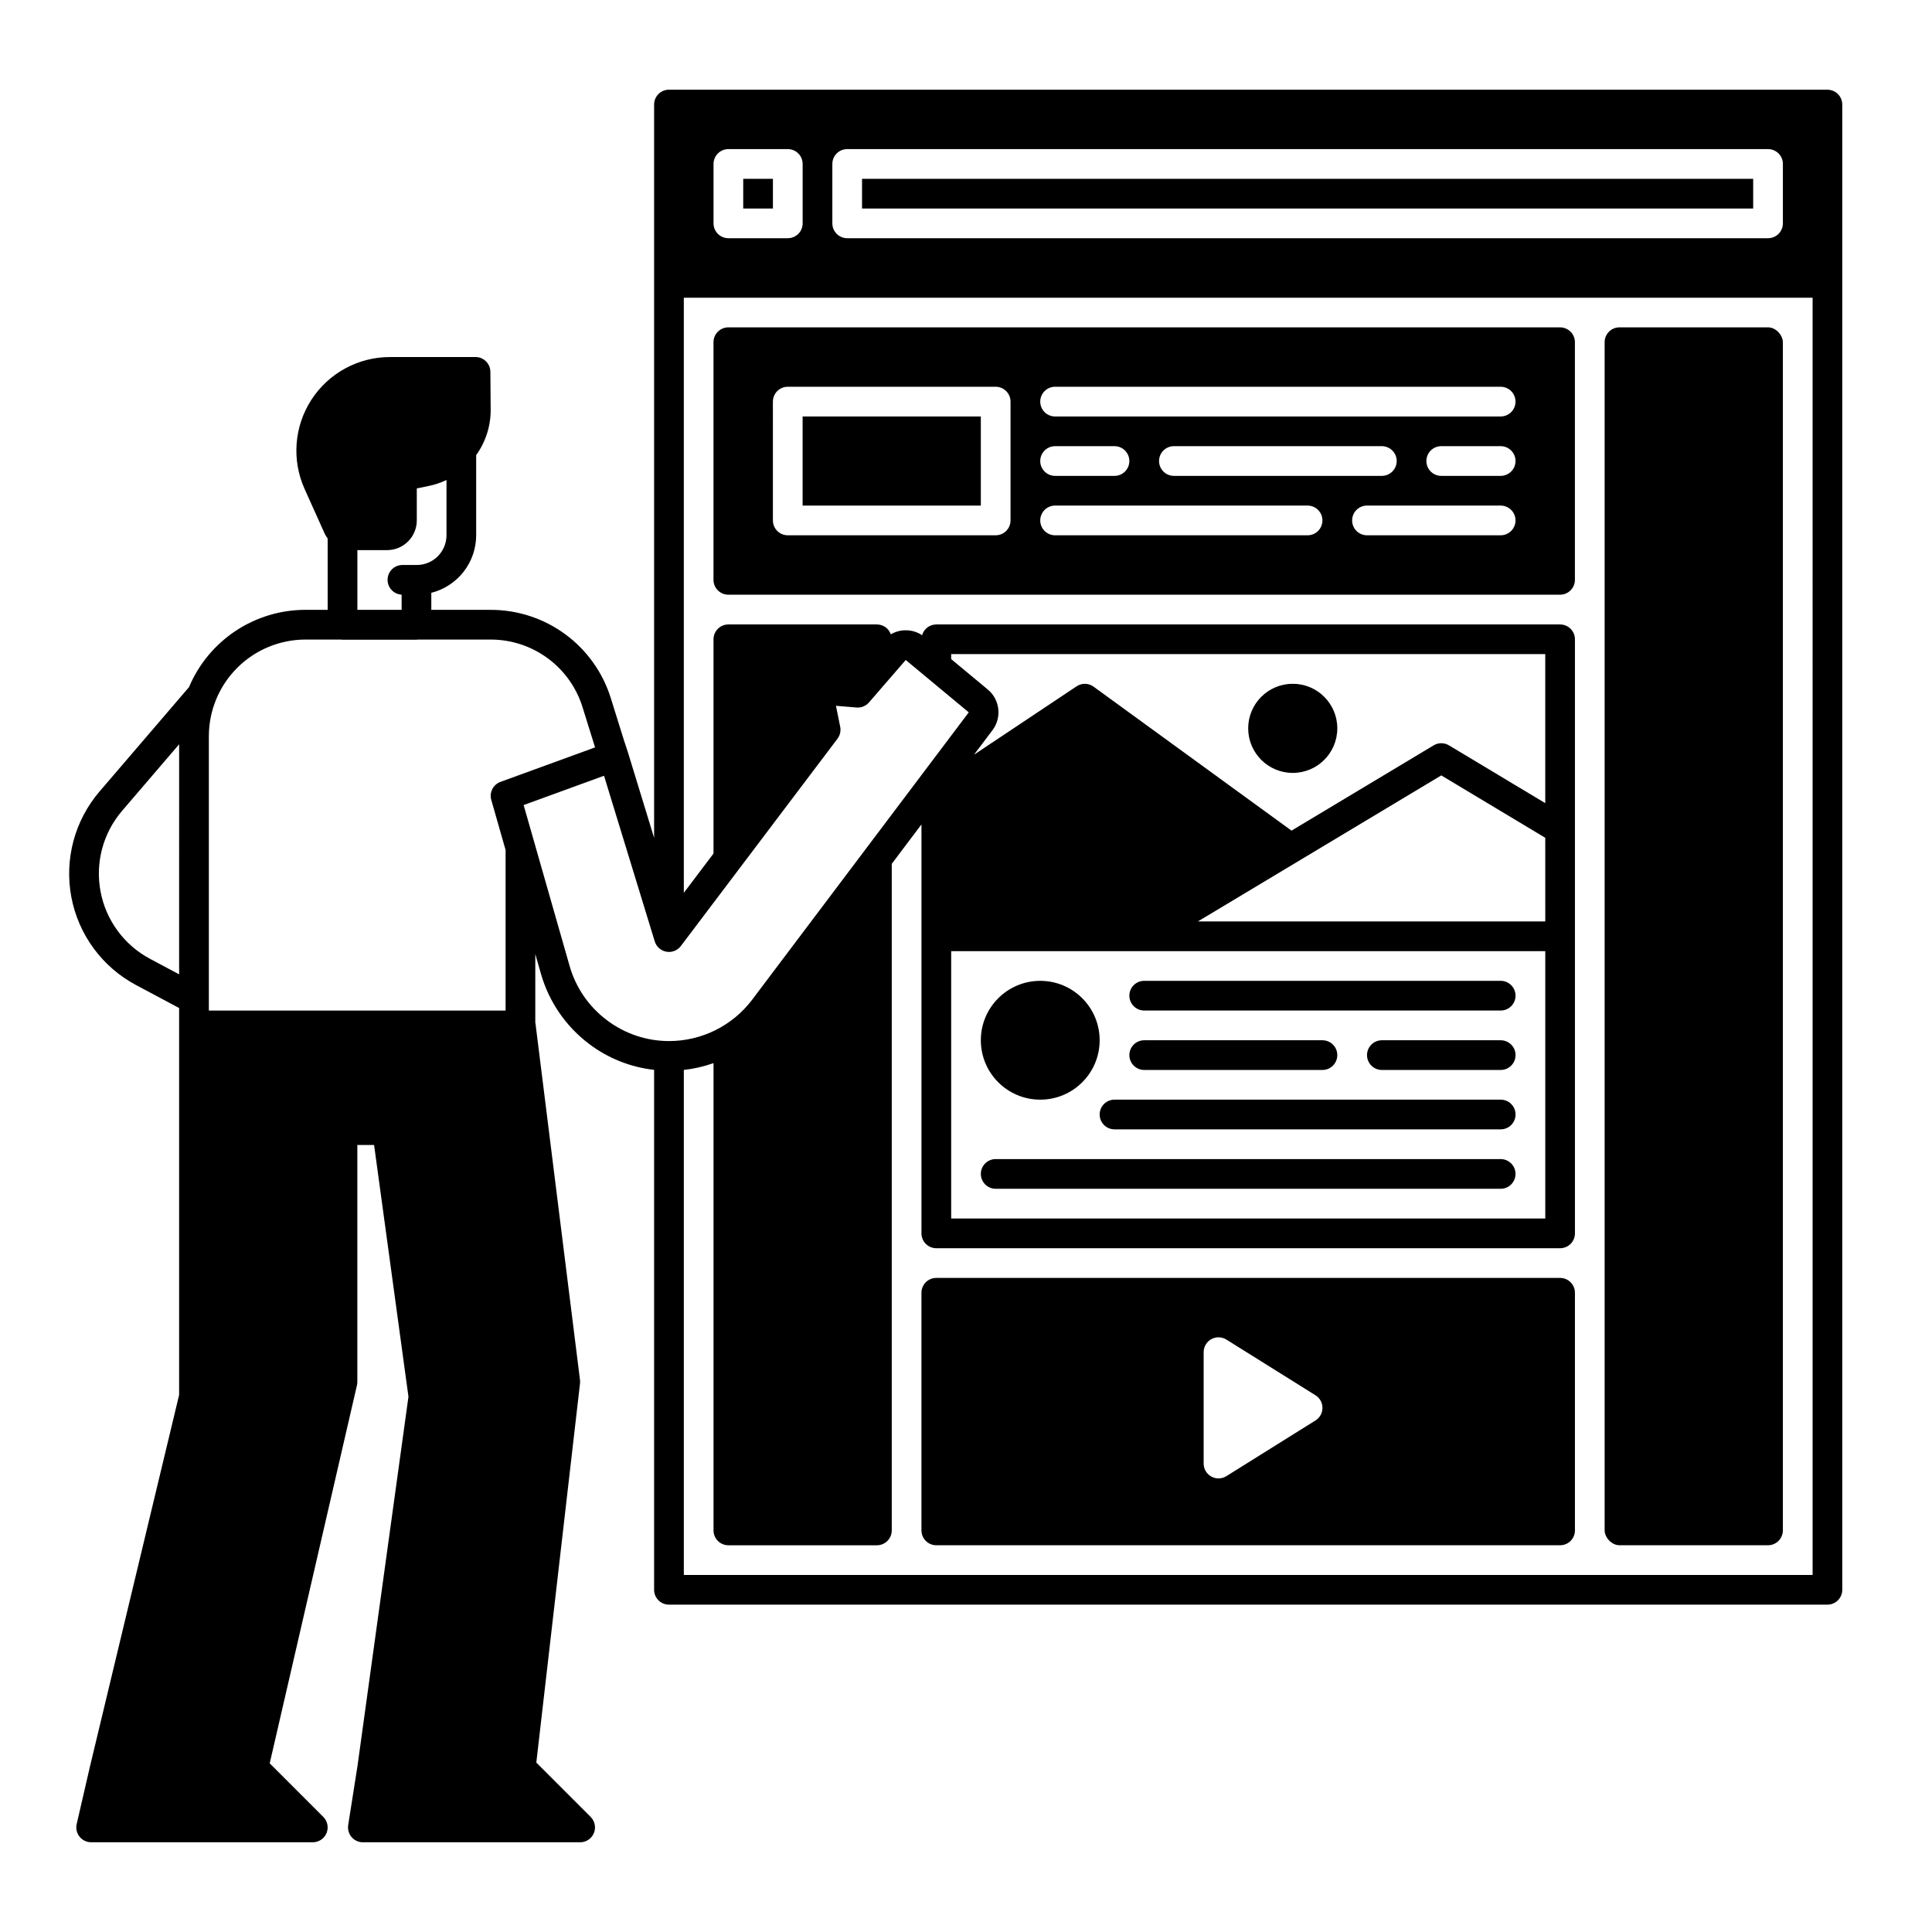 <?xml version="1.0" encoding="UTF-8"?>
<!-- Uploaded to: ICON Repo, www.iconrepo.com, Generator: ICON Repo Mixer Tools -->
<svg fill="#000000" width="800px" height="800px" version="1.1" viewBox="144 144 512 512" xmlns="http://www.w3.org/2000/svg">
 <g>
  <path d="m340.96 191.39h7.871v7.871h-7.871z"/>
  <path d="m372.45 191.39h236.16v7.871h-236.16z"/>
  <path d="m628.29 167.77h-307.01c-2.172 0-3.934 1.762-3.934 3.938v194.33l-6.988-22.816-1.062-3.227-3.387-10.863c-2.098-6.824-6.332-12.797-12.086-17.031-5.75-4.234-12.711-6.508-19.852-6.484h-15.668v-4.512c3.394-0.859 6.406-2.824 8.562-5.586 2.152-2.762 3.324-6.164 3.328-9.664v-21.246c2.519-3.504 3.863-7.715 3.84-12.027l-0.074-10.055v0.004c-0.016-2.164-1.773-3.91-3.938-3.91h-22.688c-8.41 0.004-16.246 4.269-20.812 11.328-4.57 7.062-5.246 15.957-1.801 23.629l5.336 11.863c0.047 0.098 0.098 0.195 0.148 0.297 0.188 0.332 0.395 0.652 0.629 0.953v18.922h-5.906c-6.582 0.008-13.02 1.953-18.508 5.598-5.484 3.641-9.773 8.82-12.332 14.891l-23.703 27.648c-6.606 7.707-9.355 17.992-7.481 27.969 1.879 9.973 8.184 18.555 17.141 23.328l11.426 6.09v102.54l-23.504 97.949c0 0.012-0.008 0.023-0.012 0.035l-3.633 15.742c-0.27 1.168 0.008 2.398 0.758 3.336 0.746 0.938 1.879 1.484 3.082 1.484h58.734c1.594 0 3.027-0.957 3.637-2.43 0.609-1.469 0.273-3.164-0.852-4.289l-14.203-14.203 23.125-100.21c0.066-0.289 0.102-0.586 0.098-0.883v-62.773h4.438l9.109 66.711-13.5 97.812-2.473 15.719h0.004c-0.18 1.137 0.148 2.297 0.895 3.168 0.75 0.875 1.844 1.379 2.992 1.379h57.578c1.594 0 3.031-0.957 3.641-2.43 0.609-1.469 0.27-3.164-0.855-4.289l-14.398-14.398 11.578-100.45v-0.004c0.039-0.309 0.039-0.625 0-0.938l-11.797-94.465c-0.012-0.082-0.039-0.156-0.051-0.234v-18.191l1.508 5.285c2.125 7.383 6.582 13.879 12.707 18.512 5.027 3.816 10.996 6.203 17.27 6.902v137.79c0 1.043 0.414 2.043 1.152 2.781 0.738 0.738 1.738 1.152 2.781 1.152h307.01c1.043 0 2.043-0.414 2.781-1.152 0.738-0.738 1.152-1.738 1.152-2.781v-393.6c0-1.047-0.414-2.047-1.152-2.785-0.738-0.738-1.738-1.152-2.781-1.152zm-436.82 234.44-7.723-4.117c-6.848-3.652-11.668-10.215-13.102-17.84-1.438-7.629 0.668-15.496 5.723-21.387l15.105-17.625zm173.11-214.76c0-2.172 1.762-3.934 3.938-3.934h244.03c1.043 0 2.047 0.414 2.785 1.152s1.152 1.738 1.152 2.781v15.746c0 1.043-0.414 2.043-1.152 2.781s-1.742 1.152-2.785 1.152h-244.03c-2.176 0-3.938-1.762-3.938-3.934zm-31.488 0c0-2.172 1.762-3.934 3.938-3.934h15.742c1.043 0 2.047 0.414 2.785 1.152s1.152 1.738 1.152 2.781v15.746c0 1.043-0.414 2.043-1.152 2.781s-1.742 1.152-2.785 1.152h-15.742c-2.176 0-3.938-1.762-3.938-3.934zm-94.383 102.34h7.871c4.348-0.004 7.867-3.523 7.875-7.871v-8.484l3.254-0.668c1.594-0.336 3.144-0.859 4.617-1.562v14.652c-0.004 4.344-3.527 7.867-7.871 7.871h-3.938c-2.106 0.07-3.785 1.785-3.805 3.894-0.023 2.106 1.617 3.856 3.723 3.969v4.023h-11.727zm-39.359 122.02v-72.734c0.008-6.785 2.707-13.285 7.5-18.082 4.797-4.797 11.301-7.496 18.082-7.504h9.406c0.145 0.023 0.293 0.039 0.438 0.043h19.598c0.145-0.004 0.293-0.02 0.438-0.043h19.164c5.461-0.016 10.785 1.723 15.18 4.961 4.398 3.238 7.641 7.805 9.242 13.027l3.301 10.59-25.07 9.137h0.004c-1.953 0.711-3.016 2.82-2.43 4.812l3.785 13.254v42.539zm105.47 2.531v0.004c-4.781-3.582-8.25-8.641-9.879-14.391l-12.172-42.605 21.305-7.766 13.445 43.91h0.004c0.434 1.414 1.625 2.465 3.082 2.723 1.453 0.258 2.934-0.324 3.824-1.504l41.516-54.945c0.676-0.898 0.938-2.047 0.719-3.148l-1.125-5.574 5.453 0.453h-0.004c1.254 0.105 2.481-0.395 3.301-1.344l9.742-11.25 16.699 13.875-57.418 76.18h0.004c-5.211 6.871-13.328 10.914-21.953 10.934-5.973 0.016-11.785-1.934-16.543-5.547zm156.63-26.145 64.508-38.707 27.551 16.531 0.004 22.176zm92.062 7.871v70.848h-157.44v-70.848zm-25.527-54.543c-1.246-0.75-2.805-0.75-4.051 0l-37.668 22.602-52.457-38.152c-1.332-0.973-3.125-1.008-4.496-0.094l-27.199 18.133 4.906-6.512v0.004c2.531-3.356 1.977-8.109-1.262-10.789l-9.688-8.047v-1.32h157.44v39.492zm96.375 219.86h-299.14v-133.84c2.684-0.297 5.324-0.906 7.871-1.809v123.84c0 1.043 0.414 2.047 1.152 2.785 0.738 0.738 1.738 1.152 2.785 1.152h39.359c1.043 0 2.043-0.414 2.781-1.152 0.738-0.738 1.156-1.742 1.156-2.785v-176.65l7.871-10.445v108.38c0 1.043 0.414 2.043 1.152 2.781 0.738 0.738 1.738 1.152 2.781 1.152h165.31c1.047 0 2.047-0.414 2.785-1.152 0.738-0.738 1.152-1.738 1.152-2.781v-157.44c0-1.043-0.414-2.047-1.152-2.781-0.738-0.738-1.738-1.156-2.785-1.156h-165.31c-1.75 0.004-3.289 1.168-3.766 2.856-2.488-1.66-5.703-1.75-8.285-0.238-0.551-1.566-2.031-2.613-3.691-2.617h-39.359c-2.176 0-3.938 1.766-3.938 3.938v56.77l-7.871 10.418v-157.71h299.14z"/>
  <path d="m573.18 230.75h39.359c2.172 0 3.938 2.172 3.938 3.938v314.88c0 2.172-1.762 3.938-3.938 3.938h-39.359c-2.172 0-3.938-2.172-3.938-3.938v-314.88c0-2.172 1.762-3.938 3.938-3.938z"/>
  <path d="m356.7 254.37h47.23v23.617h-47.23z"/>
  <path d="m337.02 301.6h220.41c1.047 0 2.047-0.414 2.785-1.152 0.738-0.738 1.152-1.738 1.152-2.781v-62.977c0-1.047-0.414-2.047-1.152-2.785-0.738-0.738-1.738-1.152-2.785-1.152h-220.41c-2.176 0-3.938 1.762-3.938 3.938v62.977c0 1.043 0.414 2.043 1.152 2.781 0.738 0.738 1.738 1.152 2.785 1.152zm204.67-15.742h-35.426c-2.172 0-3.934-1.762-3.934-3.938 0-2.172 1.762-3.938 3.934-3.938h35.426c2.172 0 3.938 1.766 3.938 3.938 0 2.176-1.766 3.938-3.938 3.938zm-86.594-15.742v-0.004c-2.172 0-3.934-1.762-3.934-3.934 0-2.176 1.762-3.938 3.934-3.938h55.105c2.172 0 3.938 1.762 3.938 3.938 0 2.172-1.766 3.934-3.938 3.934zm86.594 0-15.746-0.004c-2.172 0-3.934-1.762-3.934-3.934 0-2.176 1.762-3.938 3.934-3.938h15.746c2.172 0 3.938 1.762 3.938 3.938 0 2.172-1.766 3.934-3.938 3.934zm-118.08-23.621h118.08c2.172 0 3.938 1.766 3.938 3.938 0 2.176-1.766 3.938-3.938 3.938h-118.08c-2.172 0-3.934-1.762-3.934-3.938 0-2.172 1.762-3.938 3.934-3.938zm0 15.742h15.742l0.004 0.004c2.172 0 3.934 1.762 3.934 3.938 0 2.172-1.762 3.934-3.934 3.934h-15.746c-2.172 0-3.934-1.762-3.934-3.934 0-2.176 1.762-3.938 3.934-3.938zm0 15.742h66.914v0.004c2.172 0 3.934 1.766 3.934 3.938 0 2.176-1.762 3.938-3.934 3.938h-66.914c-2.172 0-3.934-1.762-3.934-3.938 0-2.172 1.762-3.938 3.934-3.938zm-74.785-27.551 0.004 0.004c0-2.172 1.762-3.938 3.934-3.938h55.105c1.043 0 2.043 0.418 2.781 1.156 0.738 0.738 1.152 1.738 1.152 2.781v31.488c0 1.043-0.414 2.047-1.152 2.785-0.738 0.738-1.738 1.152-2.781 1.152h-55.105c-2.172 0-3.934-1.762-3.934-3.938z"/>
  <path d="m557.44 482.66h-165.31c-2.172 0-3.934 1.762-3.934 3.934v62.977c0 1.043 0.414 2.047 1.152 2.785 0.738 0.738 1.738 1.152 2.781 1.152h165.31c1.047 0 2.047-0.414 2.785-1.152 0.738-0.738 1.152-1.742 1.152-2.785v-62.977c0-1.043-0.414-2.043-1.152-2.781-0.738-0.738-1.738-1.152-2.785-1.152zm-64.824 37.777-23.617 14.762v-0.004c-1.211 0.758-2.742 0.801-3.992 0.105-1.254-0.691-2.027-2.012-2.027-3.441v-29.52c0-1.434 0.773-2.75 2.027-3.445 1.25-0.691 2.781-0.652 3.992 0.105l23.617 14.762c1.152 0.719 1.848 1.98 1.848 3.336 0 1.359-0.695 2.621-1.848 3.34z"/>
  <path d="m498.4 337.02c0 6.519-5.285 11.809-11.809 11.809-6.519 0-11.809-5.289-11.809-11.809 0-6.523 5.289-11.809 11.809-11.809 6.523 0 11.809 5.285 11.809 11.809"/>
  <path d="m435.42 419.68c0 8.695-7.047 15.742-15.742 15.742-8.695 0-15.746-7.047-15.746-15.742 0-8.695 7.051-15.746 15.746-15.746 8.695 0 15.742 7.051 15.742 15.746"/>
  <path d="m439.36 443.29h102.34c2.172 0 3.938-1.762 3.938-3.934 0-2.176-1.766-3.938-3.938-3.938h-102.34c-2.176 0-3.938 1.762-3.938 3.938 0 2.172 1.762 3.934 3.938 3.934z"/>
  <path d="m407.87 459.04h133.82c2.172 0 3.938-1.762 3.938-3.938 0-2.172-1.766-3.934-3.938-3.934h-133.82c-2.176 0-3.938 1.762-3.938 3.934 0 2.176 1.762 3.938 3.938 3.938z"/>
  <path d="m447.23 427.55h47.23c2.176 0 3.938-1.762 3.938-3.938 0-2.172-1.762-3.934-3.938-3.934h-47.23c-2.172 0-3.938 1.762-3.938 3.934 0 2.176 1.766 3.938 3.938 3.938z"/>
  <path d="m447.23 411.8h94.465c2.172 0 3.938-1.762 3.938-3.934 0-2.176-1.766-3.938-3.938-3.938h-94.465c-2.172 0-3.938 1.762-3.938 3.938 0 2.172 1.766 3.934 3.938 3.934z"/>
  <path d="m541.7 419.68h-31.488c-2.176 0-3.938 1.762-3.938 3.934 0 2.176 1.762 3.938 3.938 3.938h31.488c2.172 0 3.938-1.762 3.938-3.938 0-2.172-1.766-3.934-3.938-3.934z"/>
 </g>
</svg>